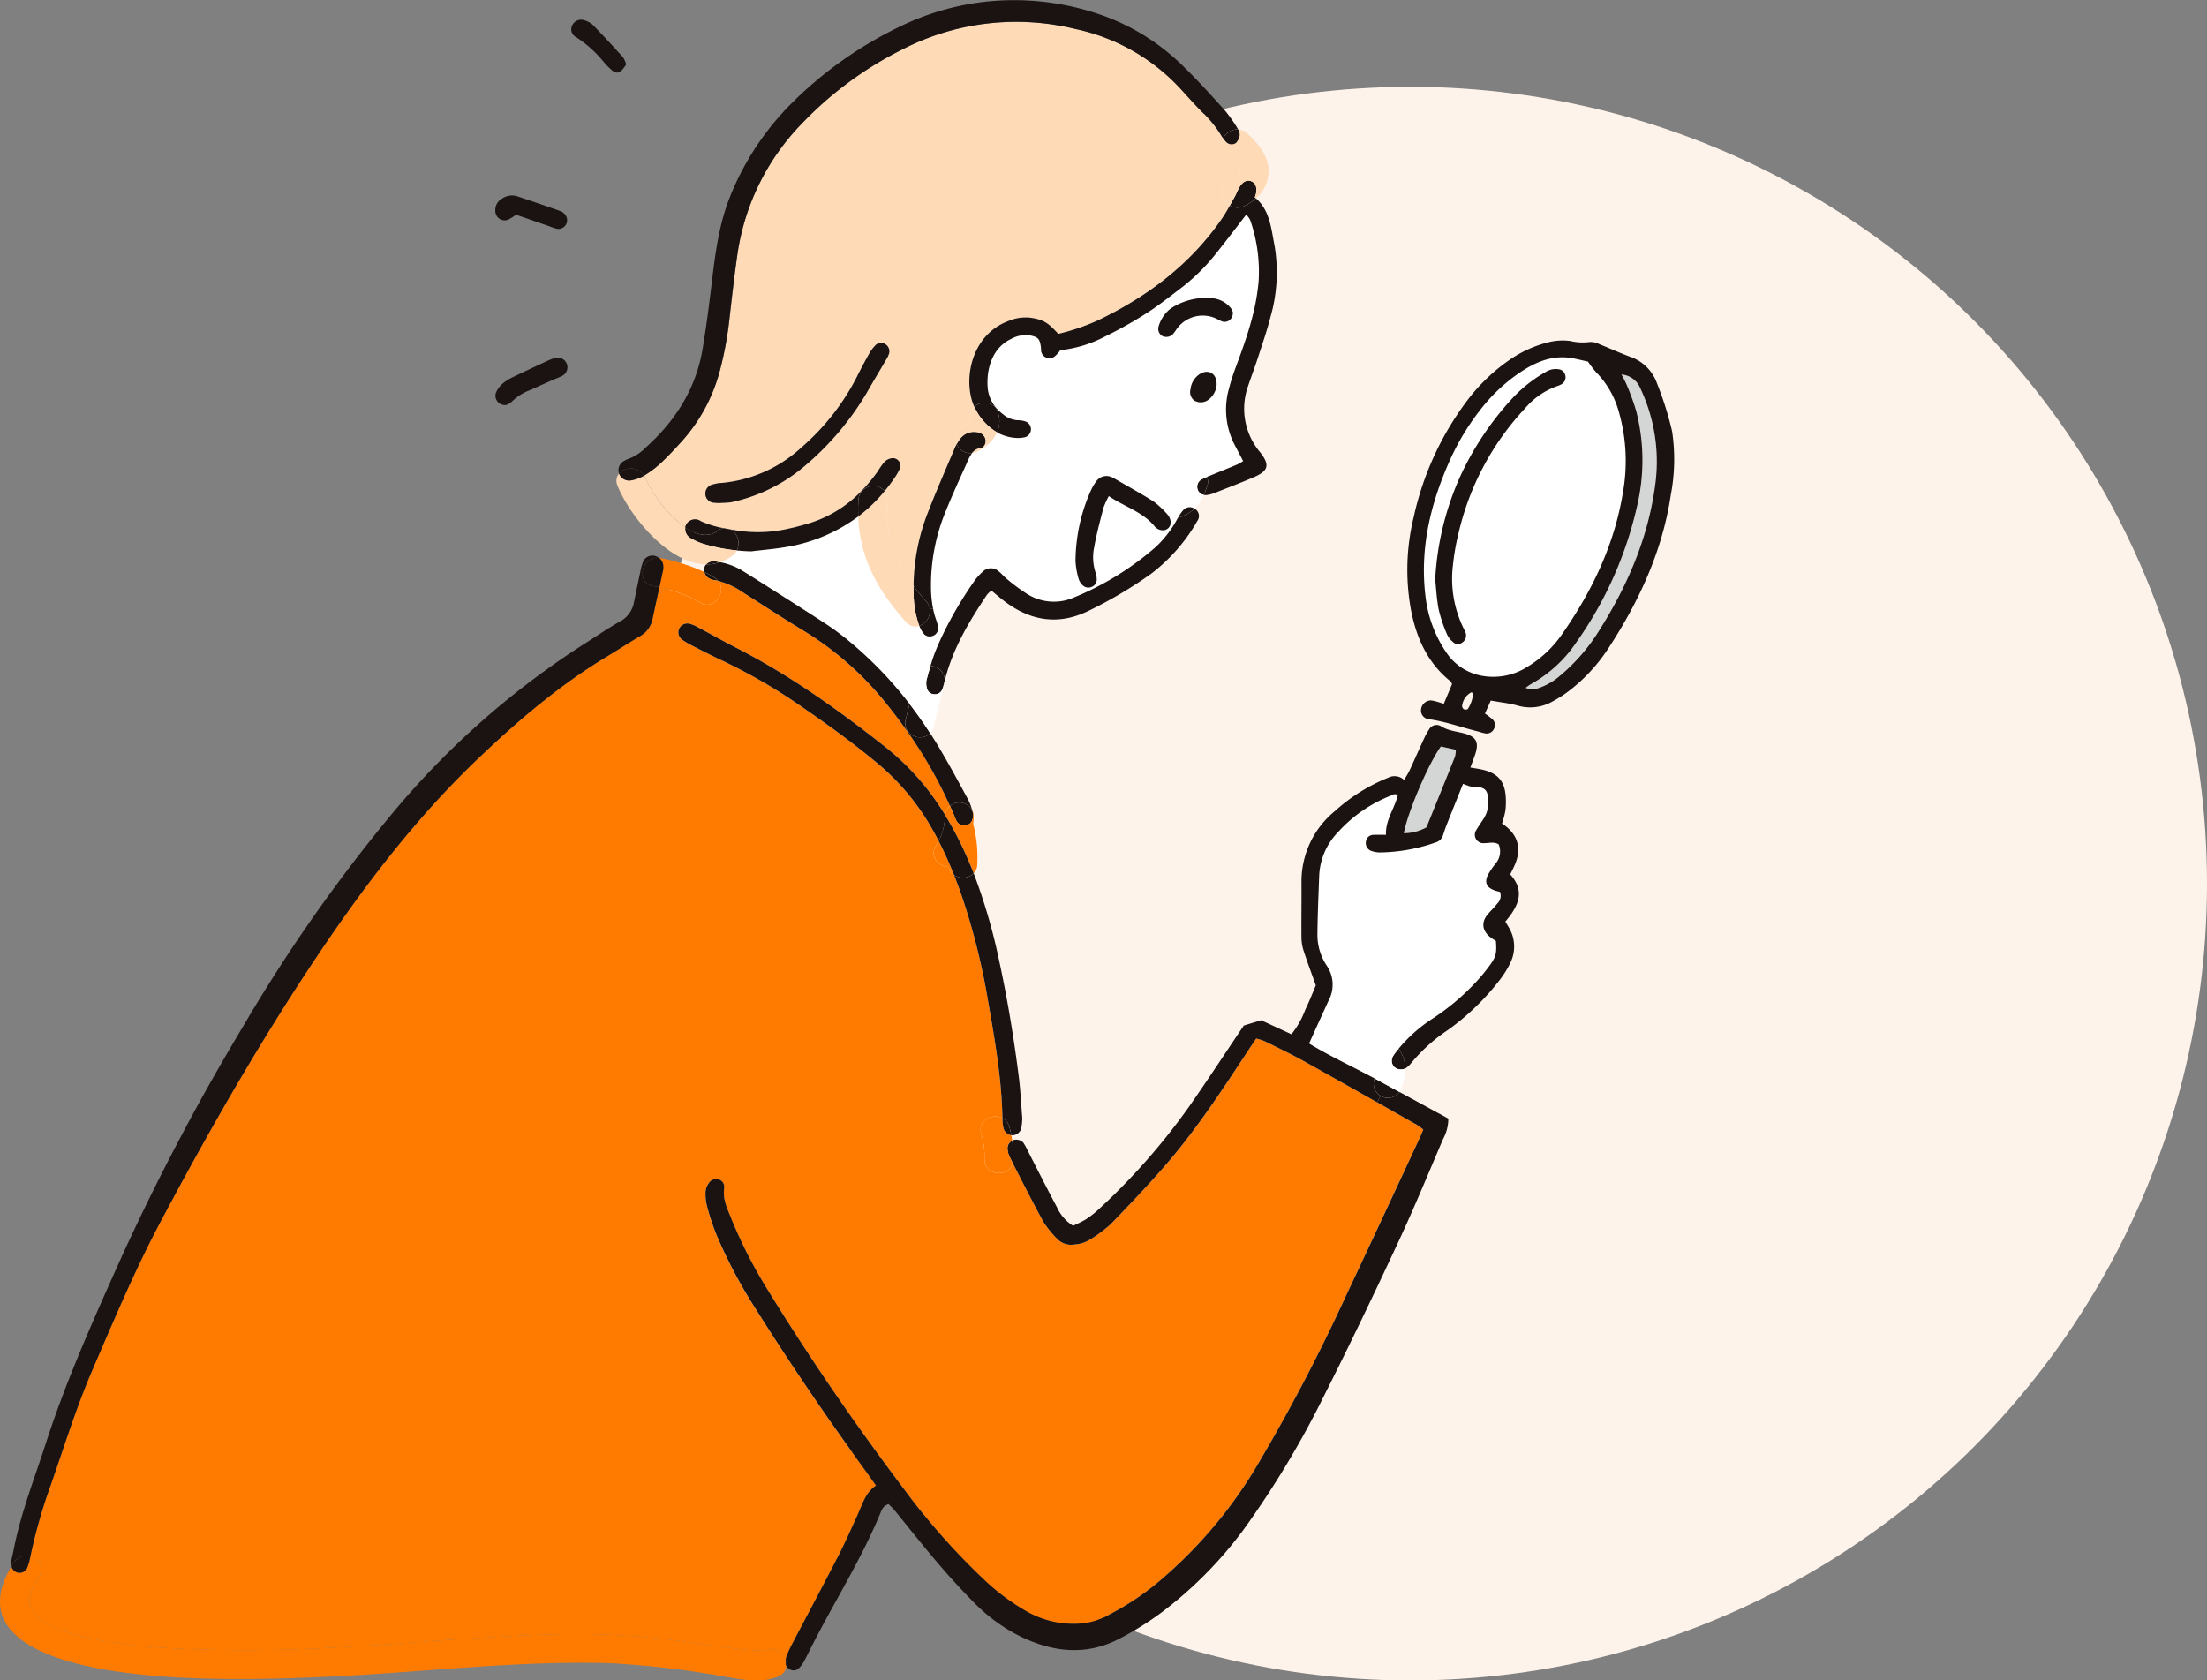<svg xmlns="http://www.w3.org/2000/svg" xmlns:xlink="http://www.w3.org/1999/xlink" width="384.966" height="293.111" viewBox="0 0 384.966 293.111">
  <rect x="0" y="0" width="384.966" height="293.111" fill="#808080" stroke="none"/>
  <defs>
    <clipPath id="clip-path">
      <rect id="長方形_3717" data-name="長方形 3717" width="292.044" height="293.111" fill="none"/>
    </clipPath>
  </defs>
  <g id="ill-woman-search" transform="translate(0 0.046)">
    <circle id="楕円形_410" data-name="楕円形 410" cx="138.983" cy="138.983" r="138.983" transform="translate(107 15.099)" fill="#fef3eb"/>
    <g id="グループ_4247" data-name="グループ 4247" transform="translate(0 -0.046)" clip-path="url(#clip-path)">
      <path id="パス_49398" data-name="パス 49398" d="M810.94,530.075c-3.77-2.023-7.679-3.815-11.436-6.095.383-.854.691-1.552,1.012-2.25.779-1.721,1.577-3.437,2.35-5.165a5.876,5.876,0,0,0-.239-6.107,9.667,9.667,0,0,1-1.672-5.366c.025-3.444.183-6.887.308-10.324a11.609,11.609,0,0,1,3.293-7.666,24.449,24.449,0,0,1,9.281-6.391c.371-.145.76-.452,1.125.051-.6,2.293-2.155,4.285-2.048,6.817-.811,0-1.5-.025-2.174.006a1.3,1.3,0,0,0-1.294,1.049,1.46,1.46,0,0,0,.817,1.715,4.683,4.683,0,0,0,1.5.3,30.312,30.312,0,0,0,9.858-1.759,1.84,1.84,0,0,0,1.238-1.219c.195-.572.37-1.15.59-1.71.943-2.394,1.9-4.775,2.909-7.282a10.629,10.629,0,0,0,1.32.471c.421.082.861.026,1.288.082,1.188.151,1.621.616,1.753,1.835a5.418,5.418,0,0,1-.647,3.494c-.44.735-.961,1.42-1.395,2.168a1.473,1.473,0,0,0,1.37,2.3c.842.013,1.7-.307,2.533.22a3.227,3.227,0,0,1-.559,3.355,16.005,16.005,0,0,0-1.3,1.91c-.679,1.4-.283,2.25,1.187,2.777a8.288,8.288,0,0,0,.886.227,1.868,1.868,0,0,1-.433,2.017c-.478.61-1.025,1.156-1.546,1.734-1.37,1.5-1.181,3.111.5,4.323.27.195.559.352.779.49.145,1.979.05,2.671-.892,4.009a31.289,31.289,0,0,1-2.614,3.192,40.514,40.514,0,0,1-7.49,6.315,26.387,26.387,0,0,0-5.982,5.291c-.025-.037-.05-.069-.081-.107a2.524,2.524,0,0,0-3.557,0,2.471,2.471,0,0,0-.32,3.092,1.36,1.36,0,0,0,.037.163c.013.2.019.4.019.6,0,.075-.044.484-.05.616-.094.32-.3.929-.075.44a3.227,3.227,0,0,0-.145.383" transform="translate(-571.156 -341.967)" fill="#fff"/>
      <path id="パス_49399" data-name="パス 49399" d="M886.4,220.834c2.539-1.7,5.285-2.916,8.452-2.564,1.093.125,2.161.433,3.38.684a17.588,17.588,0,0,0,1.432,1.873,15.849,15.849,0,0,1,3.946,6.855,31.128,31.128,0,0,1,.729,14.062c-1.47,9.092-5.354,17.191-10.575,24.688a19.751,19.751,0,0,1-6.157,5.8,10.988,10.988,0,0,1-7.653,1.565,9.449,9.449,0,0,1-6.51-4.222,21.69,21.69,0,0,1-3.544-9.583c-1.05-8.476.893-16.407,4.348-24.06a42.376,42.376,0,0,1,5.535-8.985,29.548,29.548,0,0,1,6.616-6.114m6.817-.521a3.267,3.267,0,0,0-2.45.516,23.9,23.9,0,0,0-5.649,4.455,52.564,52.564,0,0,0-9.149,13.654,50.268,50.268,0,0,0-4.385,18.04c.169,1.52.251,3.424.622,5.272a25.291,25.291,0,0,0,1.483,4.379,4,4,0,0,0,1.131,1.352,1.11,1.11,0,0,0,1.427.018,1.47,1.47,0,0,0,.7-1.533,3.205,3.205,0,0,0-.283-.717,19.605,19.605,0,0,1-1.985-11.266,39.482,39.482,0,0,1,.973-5.579,47.493,47.493,0,0,1,11.625-21.81,12.934,12.934,0,0,1,5.68-3.889,3.453,3.453,0,0,0,.7-.321,1.377,1.377,0,0,0,.609-1.558,1.316,1.316,0,0,0-1.049-1.011" transform="translate(-621.239 -155.887)" fill="#fff"/>
      <path id="パス_49400" data-name="パス 49400" d="M716,145.693a11.278,11.278,0,0,0-6.944,1.5,4.9,4.9,0,0,0-.691.478l-2.319-.5c1.634-1.156,3.211-2.394,4.8-3.613a34.876,34.876,0,0,0,5.805-5.862c1.71-2.13,3.349-4.311,5.115-6.586a4.5,4.5,0,0,1,.678.931,27.439,27.439,0,0,1,1.477,10.669,37.647,37.647,0,0,1-1.125,6.353L719.26,149a1.732,1.732,0,0,0,.176-.879,2.3,2.3,0,0,0-.352-.723A4.71,4.71,0,0,0,716,145.693" transform="translate(-504.391 -93.659)" fill="#fff"/>
      <path id="パス_49401" data-name="パス 49401" d="M475.229,335.886a1.4,1.4,0,0,0,1.659.326,1.24,1.24,0,0,0,.61-.509l.974.471c-.4.836-.773,1.683-1.125,2.545a27.07,27.07,0,0,0-.949,2.777,2.254,2.254,0,0,0-2.432,1.791l-1.212,4.838a67.933,67.933,0,0,0-10.688-11.065,45.748,45.748,0,0,0-3.933-2.909c-3.6-2.35-7.239-4.644-10.871-6.956q-1.847-1.178-3.713-2.337a11.332,11.332,0,0,0-3.877-1.464,7.659,7.659,0,0,0,2.174-1.15,2.591,2.591,0,0,0,.779-.9c.836.089,1.678.139,2.526.157,2.035-.251,4.1-.408,6.113-.767a28.779,28.779,0,0,0,12.535-5.315c.277,7.2,3.305,12.761,8.3,18.373a2.135,2.135,0,0,0,2.35.7,5.714,5.714,0,0,0,.779,1.4" transform="translate(-314.095 -225.334)" fill="#fff"/>
      <path id="パス_49402" data-name="パス 49402" d="M617.121,203.409a3.571,3.571,0,0,0,1.257-2.463c.063-1.9-1.313-2.752-2.79-1.955a3.573,3.573,0,0,0-1.753,2.7,1.84,1.84,0,0,0,.691,2.03,2.221,2.221,0,0,0,2.6-.308m5.5-8.036c-.722,2.023-1.54,4.028-2.067,6.1a13.405,13.405,0,0,0,.867,9.8c.478.918.955,1.829,1.565,2.992a9.98,9.98,0,0,1-1.043.6c-1.583.661-3.179,1.3-4.769,1.954-.163.07-.334.132-.5.2a2.615,2.615,0,0,0-1.691-1.552,2.556,2.556,0,0,0-3.092,1.76c-.081.251-.175.5-.27.747-.031.069-.119.27-.151.327-.082.157-.176.314-.27.465l-.037.038c-.039.037-.126.119-.189.176-.107.069-.2.132-.307.194a.411.411,0,0,1-.057.026.883.883,0,0,1-.1.037,2.521,2.521,0,0,0,1.106,4.913c-.031.057-.069.12-.1.176a19.017,19.017,0,0,1-3.751,4.9,51.113,51.113,0,0,1-14.182,8.784,8.747,8.747,0,0,1-8.181-.515,33.194,33.194,0,0,1-3.519-2.582c-.541-.421-.974-.981-1.515-1.4a2,2,0,0,0-2.815.057,9.122,9.122,0,0,0-1.528,1.728,66.119,66.119,0,0,0-5.491,9.381h-.007l-.973-.471a1.414,1.414,0,0,0,.245-.943,7.328,7.328,0,0,0-.334-1.244,14.39,14.39,0,0,1-.565-2.055,19.922,19.922,0,0,1-.358-3.519,33.892,33.892,0,0,1,2.632-13.584c1.131-2.79,2.388-5.531,3.626-8.27a7.4,7.4,0,0,1,.917-1.728,1.724,1.724,0,0,0,.307-.082,6.937,6.937,0,0,0,4.041-3.531,7.805,7.805,0,0,0,3.217.967,5.716,5.716,0,0,0,1.533-.094,1.443,1.443,0,0,0,.075-2.815,4.341,4.341,0,0,0-1.276-.176,4.394,4.394,0,0,1-2.563-1.087,7.326,7.326,0,0,1-1.232-1.181,6.182,6.182,0,0,1-1.407-3.651c-.189-3.154.873-6.748,4.115-8.263a5.164,5.164,0,0,1,3.23-.622c1.489.277,1.784.6,1.973,2.181.019.17-.013.346.019.509a1.475,1.475,0,0,0,2.35,1.006,5.8,5.8,0,0,0,1-1.112,21.71,21.71,0,0,0,7.861-2.413,71.391,71.391,0,0,0,7.194-4.041c.56-.358,1.113-.735,1.653-1.118l2.319.5a6.179,6.179,0,0,0-1.886,2.947,1.485,1.485,0,0,0,.566,1.6,1.619,1.619,0,0,0,1.9-.233,7.351,7.351,0,0,0,.622-.829,5.557,5.557,0,0,1,7.22-1.8,4.76,4.76,0,0,0,.929.414,1.416,1.416,0,0,0,1.546-.766l3.538.05c-.534,2.074-1.207,4.116-1.942,6.146" transform="translate(-406.16 -133.832)" fill="#fff"/>
      <path id="パス_49403" data-name="パス 49403" d="M442.828,99a35.749,35.749,0,0,0-2.444,12.7,21.228,21.228,0,0,1-4.6-15.017,2.228,2.228,0,0,0-.44-1.559c.585-.7,1.137-1.433,1.665-2.206a10.012,10.012,0,0,0,1.018-1.785,1.337,1.337,0,0,0-1.32-1.747,2.32,2.32,0,0,0-1.338.585,11.052,11.052,0,0,0-1.2,1.665,27.961,27.961,0,0,1-2.746,3.337,21.321,21.321,0,0,1-9.846,5.95c-.911.252-1.816.515-2.739.7a23.874,23.874,0,0,1-9.206.4c-.377-.069-.754-.132-1.125-.194a1.842,1.842,0,0,0-1.243-.233h-.013a16.651,16.651,0,0,1-4.053-1.256,1.745,1.745,0,0,0-2.463.634,1.444,1.444,0,0,0-.17.5,22.9,22.9,0,0,1-6.968-8.6,2.776,2.776,0,0,0-.214-.434,17.7,17.7,0,0,0,2.866-2.149c1.319-1.232,2.551-2.558,3.764-3.9A29.717,29.717,0,0,0,406.7,73.733a60.921,60.921,0,0,0,1.565-8.633c.44-3.846.873-7.7,1.433-11.53a41.167,41.167,0,0,1,11.2-22.532,63.286,63.286,0,0,1,17.587-12.963,43.375,43.375,0,0,1,30.085-3.543,34.732,34.732,0,0,1,18.524,10.6c1.218,1.332,2.419,2.7,3.7,3.965a20.422,20.422,0,0,1,3.236,4c.107.176.22.352.345.522a2.1,2.1,0,0,0,.585,2.639,6.348,6.348,0,0,1,2.344,3.186c.213.848-1.326,1.426-1.835,1.665-2.024.943-1.433,3.3.081,4.222-.459.818-.924,1.629-1.458,2.395-5.5,7.917-12.925,13.5-21.527,17.625a38.238,38.238,0,0,1-6.943,2.369c-1.892-2.074-2.671-2.5-4.883-2.822a7.624,7.624,0,0,0-3.782.565c-6.774,2.514-7.968,10.638-5.976,14.987a2.483,2.483,0,0,0-.6,2.444,1.018,1.018,0,0,1-.088.138.606.606,0,0,1-.063.076c-.038.038-.2.182-.27.246-.069.037-.132.087-.2.125a1.055,1.055,0,0,0-.119.075.309.309,0,0,1-.069.025,2.564,2.564,0,0,0-1.76,3.091,2.012,2.012,0,0,0,.094.27,6.574,6.574,0,0,0-.314.635c-1.608,3.8-3.274,7.578-4.763,11.429m-6.711-27.879a1.465,1.465,0,0,0-.61-1.584,1.385,1.385,0,0,0-1.678.063,6.643,6.643,0,0,0-1.106,1.407c-.8,1.427-1.577,2.872-2.306,4.336a40.748,40.748,0,0,1-9.526,12.115,23.75,23.75,0,0,1-14.132,6.271,7.252,7.252,0,0,0-1.753.378,1.611,1.611,0,0,0,.4,3.053,10.145,10.145,0,0,0,1.137.07c.666-.039,1.181-.051,1.7-.1a7,7,0,0,0,1.012-.194,29.148,29.148,0,0,0,12.089-6.127A50.071,50.071,0,0,0,432.3,77.848c1.106-1.948,2.269-3.864,3.393-5.8a4.218,4.218,0,0,0,.421-.923" transform="translate(-281.028 -9.484)" fill="#fedab6"/>
      <path id="パス_49404" data-name="パス 49404" d="M944,274.273a32.823,32.823,0,0,1-6.171,6.918,11.18,11.18,0,0,1-4,2.287,3.279,3.279,0,0,1-2.08-.1,10.223,10.223,0,0,1,.986-.685,22.962,22.962,0,0,0,7.892-7.3,66.428,66.428,0,0,0,10.663-24.154,34.6,34.6,0,0,0-.239-16.117,43.114,43.114,0,0,0-1.666-4.593,20.264,20.264,0,0,0-.917-1.81,3.838,3.838,0,0,1,3.242,2.319,29.809,29.809,0,0,1,2.69,16.55c-1.238,9.815-5.109,18.505-10.4,26.686" transform="translate(-665.628 -163.395)" fill="#d4d5d5"/>
      <path id="パス_49405" data-name="パス 49405" d="M857.363,471.016c.659-3.638,4.316-12.19,6.46-15.124.786.169,1.6.351,2.607.571a5.091,5.091,0,0,1-.15,1.206c-1.646,4.128-3.324,8.244-4.97,12.322a8.148,8.148,0,0,1-3.946,1.024" transform="translate(-612.49 -325.685)" fill="#d4d5d5"/>
      <path id="パス_49406" data-name="パス 49406" d="M171.1,380.912a76.885,76.885,0,0,1,7.527,13.12,2.068,2.068,0,0,0-.308.346,2.286,2.286,0,0,0-.553,1.225,44.255,44.255,0,0,0-10.273-11.744c-8.25-6.522-16.777-12.624-26.171-17.424-2.293-1.175-4.542-2.451-6.817-3.657a5.651,5.651,0,0,0-1.427-.559,1.6,1.6,0,0,0-1.7.9,1.582,1.582,0,0,0,.458,1.86,12.97,12.97,0,0,0,1.765,1.063c1.685.867,3.368,1.728,5.077,2.531a96.39,96.39,0,0,1,13.2,7.547c4.9,3.368,9.74,6.8,14.288,10.638a41.117,41.117,0,0,1,9.086,10.826q.734,1.264,1.395,2.564a7.486,7.486,0,0,1-.459.817c-1.206,1.891.49,3.676,2.225,3.707a2.2,2.2,0,0,0,.923,1.414c.4.992.767,1.991,1.125,3a117.251,117.251,0,0,1,4.807,18.983c1.181,6.767,2.369,13.528,2.507,20.415-1.734-.918-4.436.408-3.676,2.8a13.315,13.315,0,0,1,.541,4.361c0,3,4.292,3.223,4.939.685,1.734,3.393,3.456,6.8,5.278,10.142a17.505,17.505,0,0,0,2.407,3.016,3.421,3.421,0,0,0,3.053,1.043,5.893,5.893,0,0,0,2.909-.968,23.041,23.041,0,0,0,3.494-2.639c3.286-3.413,6.566-6.836,9.658-10.424,5.41-6.277,9.922-13.22,14.471-20.126.376-.566.76-1.125,1.194-1.772a9.811,9.811,0,0,1,1.482.465c2.306,1.144,4.637,2.256,6.886,3.506q6.372,3.544,12.706,7.15,3.317,1.876,6.635,3.758a16.434,16.434,0,0,1,1.426,1.018c-.22.522-.377.924-.559,1.314q-6.494,13.921-13,27.836a315.887,315.887,0,0,1-15.991,30.38,79.806,79.806,0,0,1-16.588,19.315,47.607,47.607,0,0,1-8.577,5.718,12.068,12.068,0,0,1-4.613,1.565,16.6,16.6,0,0,1-9.488-1.879,38.179,38.179,0,0,1-7.685-5.637,118.359,118.359,0,0,1-14.038-15.846c-8.514-11.279-16.519-22.916-23.908-34.962a82.389,82.389,0,0,1-6.315-12.422c-.659-1.652-1.477-3.305-1.169-5.209a1.366,1.366,0,0,0-.879-1.445,1.487,1.487,0,0,0-1.81.6,2.969,2.969,0,0,0-.572,1.395,8.479,8.479,0,0,0,.225,2.551,40.67,40.67,0,0,0,1.7,5.134,85.28,85.28,0,0,0,6.2,11.9q9.3,14.76,19.548,28.885c.654.9,1.294,1.816,2.067,2.9-1.841,1.213-2.338,3.18-3.155,4.964-1.106,2.425-2.18,4.876-3.393,7.245-2.639,5.128-5.36,10.218-8.037,15.326a22.1,22.1,0,0,0-.986,2.1,3.164,3.164,0,0,0-.189.811,2.594,2.594,0,0,0-3.67-1.59c.792-.408-.666-.088-1.131-.1-1.094-.031-2.187-.15-3.267-.27-3.18-.333-6.334-.817-9.5-1.257a133.514,133.514,0,0,0-20.214-1.338c-13.925.176-27.83,1.715-41.742,2.394a259.533,259.533,0,0,1-28.055.07,88.9,88.9,0,0,1-13.824-1.759c-3.092-.679-6.648-1.577-9.086-3.72-2.256-1.986-1.464-4.367.189-6.919a2.328,2.328,0,0,0-1.451-3.569,92.476,92.476,0,0,1,3.041-11.047c2.557-7.207,4.763-14.539,7.8-21.589,3.745-8.7,7.414-17.431,11.856-25.794,8.163-15.356,16.784-30.449,26.4-44.958,8.546-12.868,17.794-25.171,29.03-35.866,6.931-6.6,14.194-12.806,22.432-17.763,1.917-1.156,3.789-2.381,5.712-3.519a4.4,4.4,0,0,0,2.243-3q.594-2.78,1.206-5.548a22.753,22.753,0,0,1,7.051,2.639c2.475,1.565,4.769-1.81,3.2-3.751a13.53,13.53,0,0,1,4.247,1.96c3.7,2.363,7.383,4.751,11.135,7.025a55.413,55.413,0,0,1,14.483,13.095c1.056,1.326,2.074,2.676,3.042,4.053" transform="translate(-12.921 -253.452)" fill="#ff7b00"/>
      <path id="パス_49407" data-name="パス 49407" d="M895.687,225.917a3.267,3.267,0,0,1,2.45-.516,1.316,1.316,0,0,1,1.049,1.011,1.377,1.377,0,0,1-.609,1.558,3.448,3.448,0,0,1-.7.321,12.937,12.937,0,0,0-5.68,3.889,47.5,47.5,0,0,0-11.625,21.81,39.553,39.553,0,0,0-.973,5.579,19.607,19.607,0,0,0,1.985,11.266,3.206,3.206,0,0,1,.283.717,1.47,1.47,0,0,1-.7,1.533,1.11,1.11,0,0,1-1.427-.018,3.991,3.991,0,0,1-1.131-1.352,25.283,25.283,0,0,1-1.483-4.379c-.371-1.847-.453-3.752-.622-5.272a50.271,50.271,0,0,1,4.385-18.04,52.558,52.558,0,0,1,9.149-13.653,23.9,23.9,0,0,1,5.649-4.455" transform="translate(-626.164 -160.977)" fill="#1a1311"/>
      <path id="パス_49408" data-name="パス 49408" d="M869.044,271.707a.716.716,0,0,0,.345.584c.177.087.6.038.673-.088a6.03,6.03,0,0,0,.917-2.727c-.214-.088-.308-.163-.352-.138a3.047,3.047,0,0,0-1.584,2.369m17.487-12.6c5.222-7.5,9.105-15.6,10.575-24.688a31.134,31.134,0,0,0-.729-14.062,15.851,15.851,0,0,0-3.946-6.855A17.632,17.632,0,0,1,891,211.631c-1.22-.251-2.288-.559-3.38-.685-3.167-.352-5.913.861-8.452,2.564a29.551,29.551,0,0,0-6.617,6.113,42.382,42.382,0,0,0-5.535,8.986c-3.456,7.653-5.4,15.583-4.348,24.059a21.687,21.687,0,0,0,3.544,9.583,9.449,9.449,0,0,0,6.51,4.222,10.986,10.986,0,0,0,7.653-1.565,19.752,19.752,0,0,0,6.157-5.8m-2.683-50.783a10.23,10.23,0,0,1,4.091-.283,9.091,9.091,0,0,0,3.324.176,3.245,3.245,0,0,1,1.722.377c1.759.7,3.481,1.483,5.246,2.156a7.568,7.568,0,0,1,4.807,4.675,56.945,56.945,0,0,1,2.633,8.357,32.97,32.97,0,0,1-.214,11.052c-1.471,9.9-5.6,18.738-11.034,27.019a30.039,30.039,0,0,1-6.46,7.006,20.991,20.991,0,0,1-3.01,1.98,7.877,7.877,0,0,1-6.221.8c-1.383-.408-2.853-.547-4.687-.88-.326.735-.666,1.489-1.018,2.268a14.754,14.754,0,0,1,1.3.987,1.349,1.349,0,0,1,.283,1.658,1.4,1.4,0,0,1-1.477.823,9.757,9.757,0,0,1-1.237-.327c-2.916-.71-5.743-1.772-8.741-2.168a1.521,1.521,0,0,1-1.275-1.653,1.759,1.759,0,0,1,1.715-1.614,6.784,6.784,0,0,1,1.251.282c.308.083.609.189,1,.314.522-1.237.981-2.324,1.439-3.424-.062-.151-.081-.364-.195-.452-4-3.16-5.976-7.508-6.931-12.335a38.734,38.734,0,0,1,.452-16.4,52.345,52.345,0,0,1,9.922-21.075,32.147,32.147,0,0,1,7.214-6.6,20.816,20.816,0,0,1,6.095-2.72m2.363,58.034a32.816,32.816,0,0,0,6.171-6.918c5.291-8.181,9.161-16.871,10.4-26.686a29.815,29.815,0,0,0-2.69-16.551,3.838,3.838,0,0,0-3.242-2.319,20.269,20.269,0,0,1,.917,1.81,43.115,43.115,0,0,1,1.666,4.593,34.592,34.592,0,0,1,.239,16.117,66.418,66.418,0,0,1-10.663,24.154,22.959,22.959,0,0,1-7.892,7.3,10.2,10.2,0,0,0-.986.685,3.281,3.281,0,0,0,2.079.1,11.184,11.184,0,0,0,4-2.287" transform="translate(-614.011 -148.563)" fill="#1a1311"/>
      <path id="パス_49409" data-name="パス 49409" d="M851.177,640.47a5.6,5.6,0,0,1,1.144,3.45,1.754,1.754,0,0,1-1.936-.3,1.575,1.575,0,0,1-.138-1.916,11.961,11.961,0,0,1,.929-1.232" transform="translate(-607.222 -457.545)" fill="#1a1311"/>
      <path id="パス_49410" data-name="パス 49410" d="M840.057,659.11q1.716.942,3.444,1.885a2.563,2.563,0,0,1-3.311.679,2.475,2.475,0,0,1-1.043-3.054c.308.157.609.327.911.49" transform="translate(-599.363 -470.512)" fill="#1a1311"/>
      <path id="パス_49411" data-name="パス 49411" d="M843.442,645.927q-1.724-.942-3.444-1.885c-.3-.163-.6-.333-.911-.49a3.151,3.151,0,0,1,.145-.383c-.226.489-.019-.12.075-.44.006-.132.05-.541.05-.616,0-.195-.006-.4-.019-.6a1.343,1.343,0,0,1-.037-.163,2.471,2.471,0,0,1,.32-3.091,2.524,2.524,0,0,1,3.557,0,1.286,1.286,0,0,1,.081.107,11.972,11.972,0,0,0-.929,1.232,1.575,1.575,0,0,0,.138,1.916,1.754,1.754,0,0,0,1.936.3,8.99,8.99,0,0,1-.836,3.889,1.574,1.574,0,0,1-.126.22" transform="translate(-599.304 -455.443)" fill="#fff"/>
      <path id="パス_49412" data-name="パス 49412" d="M753.537,114.782a2.554,2.554,0,0,1-2.456-.114c.257-.464.515-.923.773-1.382.339-.6.578-1.251.923-1.848.516-.873,1.219-1.244,1.867-1.062.842.239,1.181.885,1.043,2.048a5.6,5.6,0,0,1-.239.829c.069.057.132.113.195.17a8.4,8.4,0,0,1-2.105,1.357" transform="translate(-536.563 -78.821)" fill="#1a1311"/>
      <path id="パス_49413" data-name="パス 49413" d="M746.955,83.234a2.1,2.1,0,0,1-.585-2.639,6.364,6.364,0,0,0,.6.7,1.321,1.321,0,0,0,1.665.088,2.517,2.517,0,0,0,.628-1.313A1.809,1.809,0,0,0,749,79.03a2.565,2.565,0,0,1,1.508.647c1.891,1.646,3.952,4.141,3.8,6.836a6.382,6.382,0,0,1-2.206,4.55c-.063-.057-.125-.113-.195-.17a5.587,5.587,0,0,0,.239-.829c.138-1.163-.2-1.81-1.043-2.048-.648-.183-1.352.189-1.867,1.062-.345.6-.584,1.251-.923,1.848-.258.458-.515.918-.773,1.382-1.514-.923-2.105-3.28-.081-4.222.509-.239,2.048-.817,1.835-1.665a6.348,6.348,0,0,0-2.344-3.186" transform="translate(-533.028 -56.459)" fill="#fedab6"/>
      <path id="パス_49414" data-name="パス 49414" d="M746.966,80.583a2.845,2.845,0,0,1,2.632-1.565,1.809,1.809,0,0,1,.264,1.037,2.514,2.514,0,0,1-.628,1.313,1.321,1.321,0,0,1-1.665-.088,6.334,6.334,0,0,1-.6-.7" transform="translate(-533.624 -56.448)" fill="#1a1311"/>
      <path id="パス_49415" data-name="パス 49415" d="M731.536,229.354a3.57,3.57,0,0,1-1.257,2.463,2.222,2.222,0,0,1-2.6.308,1.839,1.839,0,0,1-.691-2.029,3.573,3.573,0,0,1,1.753-2.7c1.477-.8,2.853.057,2.79,1.955" transform="translate(-519.319 -162.24)" fill="#1a1311"/>
      <path id="パス_49416" data-name="パス 49416" d="M732.934,292.8a16.443,16.443,0,0,1-.622,1.6,1.4,1.4,0,0,1-1.062-.942,1.449,1.449,0,0,1,.7-1.766,6.635,6.635,0,0,1,.912-.427,2.2,2.2,0,0,1,.069,1.539" transform="translate(-522.343 -208.077)" fill="#1a1311"/>
      <path id="パス_49417" data-name="パス 49417" d="M716.126,287.581a1.45,1.45,0,0,0-.7,1.766,1.405,1.405,0,0,0,1.063.942,8.391,8.391,0,0,1-1.182,1.942,4.088,4.088,0,0,1-.428.452,1.559,1.559,0,0,0-1.828.113,7.209,7.209,0,0,0-1.068,1.489,2.521,2.521,0,0,1-1.106-4.913.877.877,0,0,0,.1-.037.414.414,0,0,0,.057-.026c.107-.063.2-.126.307-.194.063-.057.151-.139.189-.176l.037-.038c.094-.151.188-.307.27-.465.031-.057.119-.258.151-.327.095-.245.188-.5.27-.747a2.556,2.556,0,0,1,3.091-1.76,2.615,2.615,0,0,1,1.691,1.553,6.612,6.612,0,0,0-.911.427" transform="translate(-506.517 -203.967)" fill="#fff"/>
      <path id="パス_49418" data-name="パス 49418" d="M720.447,310.138a1.56,1.56,0,0,1,1.828-.113,7.265,7.265,0,0,1-2.67,1.539,1.456,1.456,0,0,1-.226.063,7.228,7.228,0,0,1,1.068-1.489" transform="translate(-513.916 -221.309)" fill="#1a1311"/>
      <path id="パス_49419" data-name="パス 49419" d="M716.939,182.03a4.71,4.71,0,0,1,3.085,1.709,2.3,2.3,0,0,1,.352.723,1.732,1.732,0,0,1-.176.879,1.416,1.416,0,0,1-1.546.766,4.731,4.731,0,0,1-.929-.414,5.558,5.558,0,0,0-7.22,1.8,7.347,7.347,0,0,1-.622.829,1.62,1.62,0,0,1-1.9.233,1.485,1.485,0,0,1-.566-1.6A6.178,6.178,0,0,1,709.3,184a4.89,4.89,0,0,1,.691-.478,11.278,11.278,0,0,1,6.944-1.5" transform="translate(-505.33 -129.997)" fill="#1a1311"/>
      <path id="パス_49420" data-name="パス 49420" d="M686.493,461.583a8.161,8.161,0,0,0,3.946-1.024c1.646-4.079,3.324-8.194,4.97-12.322a5.062,5.062,0,0,0,.15-1.207c-1-.22-1.821-.4-2.606-.571-2.143,2.934-5.8,11.486-6.46,15.124M660.744,497.4c-.434.648-.818,1.207-1.194,1.772-4.549,6.906-9.061,13.849-14.471,20.126-3.091,3.588-6.371,7.012-9.658,10.424a23.06,23.06,0,0,1-3.494,2.639,5.893,5.893,0,0,1-2.909.968,3.42,3.42,0,0,1-3.054-1.043,17.5,17.5,0,0,1-2.407-3.016c-1.821-3.343-3.543-6.749-5.278-10.142a2.6,2.6,0,0,0,.088-.684,23.171,23.171,0,0,0-.188-3.249.811.811,0,0,1,.112-.05,1.685,1.685,0,0,1,1.879.484,17.777,17.777,0,0,1,.961,1.81c1.614,3.135,3.2,6.29,4.863,9.4a7.347,7.347,0,0,0,2.8,3.217,20.843,20.843,0,0,0,2.188-1.093,15.768,15.768,0,0,0,2.243-1.741,114.3,114.3,0,0,0,15.853-18.008c3.2-4.593,6.265-9.274,9.5-14.081.88-.271,1.753-.534,3.029-.924,1.476.685,3.33,1.54,5.278,2.445a15.416,15.416,0,0,0,2.413-4.28c.717-1.457,1.3-2.984,1.841-4.247-.786-2.211-1.514-4.135-2.149-6.095a7.956,7.956,0,0,1-.358-2.281c-.025-3.186.025-6.371.006-9.557a15.834,15.834,0,0,1,5.806-12.448,31.122,31.122,0,0,1,9.356-5.856,2.416,2.416,0,0,1,2.727.4,17.386,17.386,0,0,0,.936-1.6c.835-1.791,1.627-3.606,2.456-5.4a12.529,12.529,0,0,1,.974-1.81,1.5,1.5,0,0,1,2.042-.585c1.282.836,2.759.918,4.16,1.307,1.967.547,2.507,1.489,1.9,3.444-.252.8-.572,1.59-.9,2.482.735.126,1.314.208,1.879.326,2.9.6,4.166,2.055,4.3,4.958a12.413,12.413,0,0,1-.082,2.318,17.37,17.37,0,0,1-.572,2.174c2.721,1.766,3.482,4.229,2.25,7.145-.233.553-.515,1.087-.823,1.722,2.721,2.991,1.344,5.655-.855,8.231l.547.911a6.451,6.451,0,0,1,.264,6.416,16.357,16.357,0,0,1-1.772,2.833,42.909,42.909,0,0,1-9.079,8.766,29.235,29.235,0,0,0-6.315,5.681,4.747,4.747,0,0,1-.918.9,2.114,2.114,0,0,1-.2.119,5.6,5.6,0,0,0-1.144-3.45,26.384,26.384,0,0,1,5.982-5.291,40.511,40.511,0,0,0,7.49-6.315,31.26,31.26,0,0,0,2.614-3.192c.942-1.338,1.037-2.03.893-4.009-.22-.138-.509-.3-.779-.49-1.684-1.213-1.872-2.822-.5-4.323.521-.578,1.068-1.124,1.546-1.734a1.869,1.869,0,0,0,.433-2.017,8.266,8.266,0,0,1-.886-.227c-1.47-.528-1.866-1.382-1.187-2.777a16.048,16.048,0,0,1,1.3-1.91,3.227,3.227,0,0,0,.559-3.355c-.829-.528-1.69-.207-2.533-.22a1.473,1.473,0,0,1-1.37-2.3c.434-.747.955-1.433,1.395-2.168a5.418,5.418,0,0,0,.647-3.494c-.132-1.219-.565-1.684-1.753-1.835-.427-.056-.867,0-1.288-.082a10.612,10.612,0,0,1-1.32-.471c-1.005,2.507-1.966,4.888-2.909,7.282-.22.56-.4,1.138-.59,1.71a1.84,1.84,0,0,1-1.238,1.219,30.313,30.313,0,0,1-9.858,1.759,4.682,4.682,0,0,1-1.5-.3,1.46,1.46,0,0,1-.817-1.715,1.3,1.3,0,0,1,1.294-1.049c.678-.031,1.363-.006,2.174-.006-.107-2.533,1.451-4.525,2.048-6.817-.365-.5-.754-.2-1.125-.051a24.443,24.443,0,0,0-9.28,6.391,11.608,11.608,0,0,0-3.293,7.666c-.125,3.437-.283,6.88-.308,10.324a9.663,9.663,0,0,0,1.672,5.366,5.878,5.878,0,0,1,.239,6.107c-.773,1.728-1.571,3.444-2.35,5.165-.321.7-.629,1.4-1.012,2.25,3.757,2.28,7.666,4.072,11.436,6.095a2.476,2.476,0,0,0,1.043,3.054l-.628,1.106q-6.343-3.6-12.706-7.15c-2.249-1.251-4.58-2.362-6.886-3.506a9.827,9.827,0,0,0-1.482-.465" transform="translate(-441.621 -316.252)" fill="#1a1311"/>
      <path id="パス_49421" data-name="パス 49421" d="M616.105,696.548a23.162,23.162,0,0,1,.188,3.249,2.6,2.6,0,0,1-.088.685c-.182-.358-.371-.722-.553-1.081a3.964,3.964,0,0,1-.358-1.225,1.555,1.555,0,0,1,.811-1.628" transform="translate(-439.546 -497.607)" fill="#1a1311"/>
      <path id="パス_49422" data-name="パス 49422" d="M602.906,683.975a1.648,1.648,0,0,0,1.338,1.144,7.646,7.646,0,0,1,.151.923,1.555,1.555,0,0,0-.811,1.628,3.965,3.965,0,0,0,.358,1.225c.182.359.371.722.553,1.081-.647,2.539-4.939,2.312-4.939-.685a13.313,13.313,0,0,0-.54-4.361c-.76-2.388,1.942-3.713,3.676-2.8,0,.107.006.213.006.32a6.481,6.481,0,0,0,.208,1.521" transform="translate(-427.836 -487.101)" fill="#ff7b00"/>
      <path id="パス_49423" data-name="パス 49423" d="M613.392,684.33a11.768,11.768,0,0,1,.376,1.521,1.647,1.647,0,0,1-1.338-1.144,6.482,6.482,0,0,1-.208-1.521c0-.107-.006-.214-.006-.32a2.449,2.449,0,0,1,1.175,1.464" transform="translate(-437.361 -487.833)" fill="#1a1311"/>
      <path id="パス_49424" data-name="パス 49424" d="M612.961,253.953a5.707,5.707,0,0,1-1.533.094,7.806,7.806,0,0,1-3.217-.967,4.747,4.747,0,0,0-.025-3.933,1.706,1.706,0,0,0-.258-.422l.037-.031a7.325,7.325,0,0,0,1.232,1.181,4.394,4.394,0,0,0,2.563,1.087,4.34,4.34,0,0,1,1.276.176,1.443,1.443,0,0,1-.075,2.815" transform="translate(-434.297 -177.665)" fill="#1a1311"/>
      <path id="パス_49425" data-name="パス 49425" d="M595.538,246.305a2.621,2.621,0,0,1,3.179.478,1.7,1.7,0,0,1,.258.422,4.747,4.747,0,0,1,.025,3.933,9.949,9.949,0,0,1-3.67-3.865,6.386,6.386,0,0,1-.3-.584,2.4,2.4,0,0,1,.5-.384" transform="translate(-425.086 -175.723)" fill="#1a1311"/>
      <path id="パス_49426" data-name="パス 49426" d="M640.282,124c-1.766,2.275-3.406,4.456-5.115,6.586a34.878,34.878,0,0,1-5.805,5.862c-1.59,1.219-3.167,2.457-4.8,3.613-.54.383-1.093.761-1.653,1.118a71.438,71.438,0,0,1-7.194,4.041,21.712,21.712,0,0,1-7.861,2.413,5.8,5.8,0,0,1-1,1.112,1.475,1.475,0,0,1-2.35-1.006c-.031-.163,0-.339-.018-.509-.189-1.584-.484-1.9-1.973-2.181a5.167,5.167,0,0,0-3.23.622c-3.242,1.515-4.3,5.109-4.115,8.263a6.179,6.179,0,0,0,1.407,3.65l-.037.031a2.621,2.621,0,0,0-3.179-.478,2.413,2.413,0,0,0-.5.384c-1.992-4.348-.8-12.473,5.976-14.987a7.624,7.624,0,0,1,3.782-.565c2.212.326,2.991.747,4.883,2.822a38.239,38.239,0,0,0,6.943-2.369c8.6-4.129,16.029-9.708,21.527-17.625.534-.767,1-1.577,1.458-2.395a2.554,2.554,0,0,0,2.456.114,8.417,8.417,0,0,0,2.105-1.357c2.432,2.143,2.639,5.253,3.224,8.168a28.1,28.1,0,0,1-.7,12.536c-.622,2.413-1.439,4.775-2.211,7.15-.529,1.633-1.144,3.242-1.691,4.876a11.758,11.758,0,0,0,2,11.436c.057.07.113.132.164.2,1.64,2.136,1.389,3.167-1.144,4.26-2.294.987-4.625,1.873-6.944,2.79a5.627,5.627,0,0,1-1.244.32,1.508,1.508,0,0,1-.559-.019,16.481,16.481,0,0,0,.622-1.6,2.2,2.2,0,0,0-.069-1.539c.163-.069.333-.132.5-.2,1.59-.653,3.186-1.294,4.769-1.954a10,10,0,0,0,1.043-.6c-.61-1.163-1.087-2.074-1.565-2.991a13.405,13.405,0,0,1-.868-9.8c.528-2.073,1.345-4.078,2.068-6.1s1.408-4.072,1.942-6.146a37.683,37.683,0,0,0,1.124-6.353,27.44,27.44,0,0,0-1.477-10.669,4.5,4.5,0,0,0-.678-.931" transform="translate(-422.906 -86.557)" fill="#1a1311"/>
      <path id="パス_49427" data-name="パス 49427" d="M592.661,579.055a11.879,11.879,0,0,0-.376-1.521,2.449,2.449,0,0,0-1.176-1.464c-.138-6.887-1.326-13.648-2.507-20.415a117.2,117.2,0,0,0-4.807-18.983c-.358-1.012-.728-2.011-1.124-3a2.748,2.748,0,0,0,3.424-.3,99.358,99.358,0,0,1,4.367,14.9c1.489,6.811,2.626,13.692,3.5,20.6.289,2.306.4,4.631.61,7.251a11.961,11.961,0,0,1-.183,1.74,1.622,1.622,0,0,1-1.521,1.194c-.069,0-.138-.006-.208-.012" transform="translate(-416.253 -381.037)" fill="#1a1311"/>
      <path id="パス_49428" data-name="パス 49428" d="M588.568,266.532a2.413,2.413,0,0,0-1.6.911,2.571,2.571,0,0,1-2.689-1.571,6.74,6.74,0,0,1,.591-.924,2.981,2.981,0,0,1,2.488-1.206,4.349,4.349,0,0,1,.735.083,1.658,1.658,0,0,1,1.212,1.218c.145.516-.17,1.4-.735,1.489" transform="translate(-417.401 -188.415)" fill="#1a1311"/>
      <path id="パス_49429" data-name="パス 49429" d="M583.716,254.7a2.564,2.564,0,0,1,1.759-3.091.3.3,0,0,0,.069-.025,1.093,1.093,0,0,1,.119-.075c.069-.038.132-.088.2-.125.069-.064.233-.208.271-.246a.59.59,0,0,0,.063-.076,1.042,1.042,0,0,0,.088-.138,2.482,2.482,0,0,1,.6-2.444,6.444,6.444,0,0,0,.3.584,9.947,9.947,0,0,0,3.67,3.865,6.939,6.939,0,0,1-4.041,3.531,1.7,1.7,0,0,1-.307.081,2.413,2.413,0,0,1,1.6-.911c.565-.088.88-.974.735-1.489a1.659,1.659,0,0,0-1.212-1.218,4.415,4.415,0,0,0-.735-.083,2.983,2.983,0,0,0-2.489,1.207,6.8,6.8,0,0,0-.591.924,1.987,1.987,0,0,1-.094-.27" transform="translate(-416.934 -177.51)" fill="#fedab6"/>
      <path id="パス_49430" data-name="パス 49430" d="M582.688,494.131a1.459,1.459,0,0,1-1.307-.678,2.056,2.056,0,0,1-.239-.452q-.471-1.15-.981-2.281a2.306,2.306,0,0,1,1.622-.6,2.36,2.36,0,0,1,1.6.572,2.157,2.157,0,0,1,.647.735c.043.151.082.308.125.458a2.267,2.267,0,0,1-.094,1.257,1.419,1.419,0,0,1-1.37.986" transform="translate(-414.461 -350.139)" fill="#1a1311"/>
      <path id="パス_49431" data-name="パス 49431" d="M580.353,499.758a59.64,59.64,0,0,0-3.2-5.976,2.284,2.284,0,0,1,.553-1.225,2.066,2.066,0,0,1,.308-.346q.509,1.131.981,2.281a2.057,2.057,0,0,0,.238.453,1.46,1.46,0,0,0,1.307.678,1.42,1.42,0,0,0,1.37-.987,2.269,2.269,0,0,0,.094-1.257c-.044-.151-.082-.307-.126-.459a2.421,2.421,0,0,1,.27,1.207c-.006.414-.037.829-.081,1.245a23.11,23.11,0,0,1,.71,6.924,2.375,2.375,0,0,1-.623,1.671q-.829-2.129-1.8-4.21" transform="translate(-412.308 -351.632)" fill="#ff7b00"/>
      <path id="パス_49432" data-name="パス 49432" d="M571.091,513.618c1,1.935,1.885,3.921,2.689,5.938a2.2,2.2,0,0,1-.923-1.414c-1.734-.031-3.431-1.816-2.225-3.707a7.5,7.5,0,0,0,.459-.817" transform="translate(-407.362 -366.924)" fill="#ff7b00"/>
      <path id="パス_49433" data-name="パス 49433" d="M614.846,312.71a30.618,30.618,0,0,1-8.08,9.262,74.8,74.8,0,0,1-11.084,6.554c-5.19,2.481-10.01,1.659-14.5-1.735-.754-.565-1.464-1.187-2.3-1.878a5.718,5.718,0,0,0-.748.71c-3.123,4.674-6.026,9.463-7.37,15a2.547,2.547,0,0,0-2.5-2.552,27.056,27.056,0,0,1,.949-2.777c.352-.861.729-1.709,1.124-2.545h.007a66.149,66.149,0,0,1,5.491-9.381,9.131,9.131,0,0,1,1.527-1.728,2,2,0,0,1,2.815-.057c.54.421.974.981,1.514,1.4a33.223,33.223,0,0,0,3.519,2.582,8.746,8.746,0,0,0,8.18.515A51.1,51.1,0,0,0,607.57,317.3a19,19,0,0,0,3.751-4.895c.031-.056.069-.119.1-.176a1.459,1.459,0,0,0,.226-.063,7.264,7.264,0,0,0,2.67-1.54,1.42,1.42,0,0,1,.3.208,1.446,1.446,0,0,1,.232,1.879" transform="translate(-405.958 -221.907)" fill="#1a1311"/>
      <path id="パス_49434" data-name="パス 49434" d="M575.945,508.193c-.8-2.017-1.69-4-2.689-5.938a9.355,9.355,0,0,0,1.081-4.2,1.987,1.987,0,0,1,.031-.346,59.491,59.491,0,0,1,3.2,5.976q.971,2.083,1.8,4.21a2.748,2.748,0,0,1-3.424.3" transform="translate(-409.527 -355.561)" fill="#1a1311"/>
      <path id="パス_49435" data-name="パス 49435" d="M565.787,410.61a3.075,3.075,0,0,1-.056-1.508c.22-.792.433-1.59.672-2.381a2.547,2.547,0,0,1,2.5,2.552c-.044.15-.081.3-.113.452a6.623,6.623,0,0,1-.29.993,1.369,1.369,0,0,1-1.395.937,1.348,1.348,0,0,1-1.319-1.043" transform="translate(-404.101 -290.557)" fill="#1a1311"/>
      <path id="パス_49436" data-name="パス 49436" d="M563.835,371.587a14.357,14.357,0,0,0,.566,2.054,7.366,7.366,0,0,1,.333,1.244,1.415,1.415,0,0,1-.245.943,1.242,1.242,0,0,1-.61.509,1.4,1.4,0,0,1-1.658-.326,5.714,5.714,0,0,1-.779-1.395,2.787,2.787,0,0,0,1.835-3.01Z" transform="translate(-401.087 -265.459)" fill="#1a1311"/>
      <path id="パス_49437" data-name="パス 49437" d="M557.943,295.963a35.742,35.742,0,0,1,2.445-12.7c1.489-3.852,3.154-7.628,4.763-11.43a6.469,6.469,0,0,1,.314-.635,2.571,2.571,0,0,0,2.689,1.571,7.4,7.4,0,0,0-.917,1.728c-1.238,2.739-2.5,5.479-3.626,8.269a33.891,33.891,0,0,0-2.632,13.584,19.919,19.919,0,0,0,.357,3.52l-.559.019a2.557,2.557,0,0,0-.628-1.245q-1.207-1.347-2.206-2.682" transform="translate(-398.588 -193.743)" fill="#1a1311"/>
      <path id="パス_49438" data-name="パス 49438" d="M557.218,435.057a2.657,2.657,0,0,1-4.015-.515,2.4,2.4,0,0,1-.27-1.91l.673-2.7q1.912,2.479,3.612,5.128" transform="translate(-394.947 -307.137)" fill="#1a1311"/>
      <path id="パス_49439" data-name="パス 49439" d="M555.5,413.336l1.212-4.837a2.255,2.255,0,0,1,2.432-1.791c-.238.792-.452,1.59-.672,2.381a3.079,3.079,0,0,0,.056,1.508,1.348,1.348,0,0,0,1.32,1.043,1.37,1.37,0,0,0,1.394-.937,6.617,6.617,0,0,0,.29-.992c.032-.151.069-.3.113-.452a2.659,2.659,0,0,1-.082.571l-1.885,7.54a2.445,2.445,0,0,1-.566,1.093q-1.705-2.648-3.612-5.128" transform="translate(-396.844 -290.545)" fill="#fff"/>
      <path id="パス_49440" data-name="パス 49440" d="M557.939,359.1c-.013-.4-.013-.8-.006-1.193q1,1.338,2.206,2.683a2.55,2.55,0,0,1,.628,1.244,2.786,2.786,0,0,1-1.834,3.009c-.025-.057-.05-.113-.069-.169a16.829,16.829,0,0,1-.924-5.574" transform="translate(-398.577 -255.683)" fill="#1a1311"/>
      <path id="パス_49441" data-name="パス 49441" d="M561.335,459.255a76.861,76.861,0,0,0-7.527-13.12l.082-.056a2.657,2.657,0,0,0,4.015.515c.465.723.924,1.452,1.364,2.193,1.815,3.022,3.487,6.133,5.171,9.231a9.658,9.658,0,0,1,.76,1.947,2.159,2.159,0,0,0-.647-.735,2.361,2.361,0,0,0-1.6-.572,2.307,2.307,0,0,0-1.622.6" transform="translate(-395.634 -318.675)" fill="#1a1311"/>
      <path id="パス_49442" data-name="パス 49442" d="M533.808,317.635a16.834,16.834,0,0,0,.924,5.574c.019.056.044.113.069.169a2.135,2.135,0,0,1-2.35-.7c-5-5.611-8.024-11.172-8.3-18.373a27.2,27.2,0,0,0,4.612-4.443,2.228,2.228,0,0,1,.44,1.559,21.227,21.227,0,0,0,4.6,15.017c-.007.4-.007.792.006,1.193" transform="translate(-374.447 -214.222)" fill="#fedab6"/>
      <path id="パス_49443" data-name="パス 49443" d="M528.7,297.7a27.212,27.212,0,0,1-4.612,4.443,27.7,27.7,0,0,1,.025-2.884,2.512,2.512,0,0,1,.716-1.659,2.7,2.7,0,0,1,3.871.1" transform="translate(-374.381 -212.056)" fill="#1a1311"/>
      <path id="パス_49444" data-name="パス 49444" d="M526.57,285.359a27.917,27.917,0,0,0,2.746-3.337,11.088,11.088,0,0,1,1.2-1.665,2.322,2.322,0,0,1,1.338-.585,1.337,1.337,0,0,1,1.32,1.747,10.053,10.053,0,0,1-1.018,1.784q-.792,1.16-1.665,2.206a2.7,2.7,0,0,0-3.871-.1Z" transform="translate(-376.175 -199.866)" fill="#1a1311"/>
      <path id="パス_49445" data-name="パス 49445" d="M479.883,1014.955a1.217,1.217,0,0,1-.151-.61,3.621,3.621,0,0,1,.032-.446,2.336,2.336,0,0,1,.119,1.055" transform="translate(-342.715 -724.319)" fill="#1a1311"/>
      <path id="パス_49446" data-name="パス 49446" d="M132.248,967.038c.465.013,1.923-.307,1.131.1a2.594,2.594,0,0,1,3.67,1.59,3.574,3.574,0,0,0-.032.446,1.218,1.218,0,0,0,.151.61,2.142,2.142,0,0,1-1.25,1.69c-3.406,1.741-8.91.113-12.442-.377a161.436,161.436,0,0,0-17.034-1.841c-15.476-.465-30.984,1.388-46.429,2.212-8.954.477-17.946.747-26.912.377-9.683-.4-41.332-2.463-31.084-19.5a1.379,1.379,0,0,0,1.094,1.112,1.456,1.456,0,0,0,1.665-.911,8.679,8.679,0,0,0,.433-1.477c.031-.132.057-.264.088-.4a2.328,2.328,0,0,1,1.451,3.569C5.1,956.79,4.3,959.172,6.56,961.157c2.438,2.143,5.994,3.041,9.086,3.72a88.922,88.922,0,0,0,13.824,1.759,259.5,259.5,0,0,0,28.055-.07c13.912-.678,27.817-2.217,41.742-2.394a133.5,133.5,0,0,1,20.214,1.338c3.167.44,6.321.924,9.5,1.257,1.08.12,2.174.239,3.267.27" transform="translate(0 -679.149)" fill="#ff7b00"/>
      <path id="パス_49447" data-name="パス 49447" d="M447.461,306.388a23.868,23.868,0,0,0,9.205-.4c.923-.188,1.829-.452,2.739-.7a21.323,21.323,0,0,0,9.846-5.95l.05.05a2.51,2.51,0,0,0-.716,1.659,27.811,27.811,0,0,0-.025,2.884,28.78,28.78,0,0,1-12.536,5.316c-2.016.358-4.078.516-6.113.766-.849-.018-1.69-.069-2.527-.157a2.839,2.839,0,0,0-1.049-3.663c.371.063.748.126,1.125.195" transform="translate(-318.857 -213.845)" fill="#1a1311"/>
      <path id="パス_49448" data-name="パス 49448" d="M443.226,322.695c-.414-.075-.829-.15-1.244-.233a1.844,1.844,0,0,1,1.244.233" transform="translate(-315.747 -230.346)" fill="#fedab6"/>
      <path id="パス_49449" data-name="パス 49449" d="M554.632,672.479q-3.318-1.875-6.635-3.758l.628-1.106a2.563,2.563,0,0,0,3.311-.679q4.26,2.328,8.5,4.631a7.577,7.577,0,0,1-.943,3.607c-2.57,6.013-5.058,12.064-7.823,17.989-4.147,8.891-8.376,17.751-12.8,26.51a163.2,163.2,0,0,1-14.062,23.456,70.287,70.287,0,0,1-14.7,14.8,53.279,53.279,0,0,1-7.019,4.341c-5.818,3.06-11.643,2.381-17.348-.4a29.967,29.967,0,0,1-8.094-5.938c-2.18-2.2-4.266-4.5-6.283-6.855-2.57-3.01-5.02-6.126-7.533-9.193-.315-.384-.7-.717-1.049-1.081a3.186,3.186,0,0,0-.754.414,3.123,3.123,0,0,0-.547.874c-3.457,8.476-8.433,16.173-12.511,24.336-.346.691-.679,1.388-1.074,2.061a4.185,4.185,0,0,1-.8.993,1.266,1.266,0,0,1-1.445.195,1.413,1.413,0,0,1-.679-.6,2.336,2.336,0,0,0-.119-1.055,3.163,3.163,0,0,1,.189-.811,22.1,22.1,0,0,1,.986-2.1c2.677-5.109,5.4-10.2,8.037-15.326,1.213-2.369,2.287-4.819,3.393-7.245.817-1.784,1.313-3.751,3.155-4.964-.773-1.08-1.414-2-2.067-2.9q-10.274-14.109-19.548-28.885a85.229,85.229,0,0,1-6.2-11.9,40.668,40.668,0,0,1-1.7-5.134,8.481,8.481,0,0,1-.225-2.552,2.969,2.969,0,0,1,.572-1.395,1.487,1.487,0,0,1,1.81-.6,1.366,1.366,0,0,1,.879,1.445c-.308,1.9.509,3.557,1.169,5.209a82.373,82.373,0,0,0,6.315,12.422c7.389,12.046,15.394,23.683,23.908,34.962a118.387,118.387,0,0,0,14.037,15.847,38.183,38.183,0,0,0,7.685,5.636,16.6,16.6,0,0,0,9.487,1.879,12.07,12.07,0,0,0,4.613-1.565,47.611,47.611,0,0,0,8.577-5.718,79.8,79.8,0,0,0,16.588-19.315,315.908,315.908,0,0,0,15.991-30.38q6.532-13.9,13-27.836c.182-.389.339-.792.559-1.313a16.384,16.384,0,0,0-1.426-1.018" transform="translate(-307.799 -476.453)" fill="#1a1311"/>
      <path id="パス_49450" data-name="パス 49450" d="M432.7,342.8c.314.038.628.088.935.151a6.935,6.935,0,0,1-2.413.383,1.767,1.767,0,0,1,1.477-.534" transform="translate(-308.06 -244.894)" fill="#1a1311"/>
      <path id="パス_49451" data-name="パス 49451" d="M458.311,416.122a41.111,41.111,0,0,0-9.086-10.826c-4.549-3.833-9.387-7.27-14.289-10.638a96.313,96.313,0,0,0-13.2-7.547c-1.709-.8-3.393-1.665-5.078-2.532a12.966,12.966,0,0,1-1.765-1.062,1.582,1.582,0,0,1-.458-1.86,1.6,1.6,0,0,1,1.7-.9,5.653,5.653,0,0,1,1.427.559c2.275,1.206,4.524,2.482,6.817,3.657,9.394,4.8,17.92,10.9,26.171,17.424a44.262,44.262,0,0,1,10.273,11.744,2.018,2.018,0,0,0-.031.346,9.355,9.355,0,0,1-1.081,4.2q-.66-1.3-1.4-2.564" transform="translate(-295.977 -271.991)" fill="#1a1311"/>
      <path id="パス_49452" data-name="パス 49452" d="M433.494,233.845a23.751,23.751,0,0,0,14.132-6.271,40.754,40.754,0,0,0,9.526-12.115c.729-1.464,1.5-2.909,2.306-4.336a6.65,6.65,0,0,1,1.106-1.407,1.385,1.385,0,0,1,1.678-.063,1.465,1.465,0,0,1,.61,1.584,4.243,4.243,0,0,1-.421.923c-1.125,1.936-2.287,3.852-3.393,5.8a50.079,50.079,0,0,1-10.959,12.963,29.154,29.154,0,0,1-12.089,6.127,6.994,6.994,0,0,1-1.012.194c-.515.05-1.03.063-1.7.1a10.218,10.218,0,0,1-1.137-.07,1.612,1.612,0,0,1-.4-3.053,7.268,7.268,0,0,1,1.753-.378" transform="translate(-307.762 -149.596)" fill="#1a1311"/>
      <path id="パス_49453" data-name="パス 49453" d="M431.882,350.3a2.625,2.625,0,0,1,.661.585c-.145-.032-.289-.064-.44-.089a4.063,4.063,0,0,1-.993-.27,1.745,1.745,0,0,1-.986-1.2,17.636,17.636,0,0,1,1.759.973" transform="translate(-307.275 -249.553)" fill="#1a1311"/>
      <path id="パス_49454" data-name="パス 49454" d="M455.116,357A67.93,67.93,0,0,1,465.8,368.069l-.673,2.7a2.4,2.4,0,0,0,.271,1.91l-.081.056c-.968-1.376-1.986-2.727-3.042-4.053A55.409,55.409,0,0,0,447.8,355.591c-3.752-2.275-7.434-4.662-11.134-7.025a13.534,13.534,0,0,0-4.247-1.96,2.622,2.622,0,0,0-.661-.585,17.624,17.624,0,0,0-1.759-.973,1.352,1.352,0,0,1-.012-.691,1.421,1.421,0,0,1,.326-.635,6.936,6.936,0,0,0,2.413-.383A11.337,11.337,0,0,1,436.6,344.8q1.866,1.159,3.713,2.337c3.632,2.312,7.27,4.605,10.871,6.956A45.741,45.741,0,0,1,455.116,357" transform="translate(-307.146 -245.278)" fill="#1a1311"/>
      <path id="パス_49455" data-name="パス 49455" d="M424.2,319.223c-1.7,1.257-3.733.742-5.674-.578a1.436,1.436,0,0,1,.17-.5,1.744,1.744,0,0,1,2.463-.634,16.663,16.663,0,0,0,4.053,1.256,2.413,2.413,0,0,0-1.011.458" transform="translate(-298.992 -226.648)" fill="#1a1311"/>
      <path id="パス_49456" data-name="パス 49456" d="M424.144,322.687a2.413,2.413,0,0,1,1.011-.458h.013c.414.082.829.157,1.244.232a2.839,2.839,0,0,1,1.049,3.663,30.7,30.7,0,0,1-5.636-1.087,9.935,9.935,0,0,1-2.344-1.012,1.875,1.875,0,0,1-1.011-1.916c1.941,1.32,3.977,1.835,5.674.578" transform="translate(-298.933 -230.112)" fill="#1a1311"/>
      <path id="パス_49457" data-name="パス 49457" d="M402.728,340.72a32.842,32.842,0,0,1,7.641,2.426,1.745,1.745,0,0,0,.986,1.2,4.065,4.065,0,0,0,.993.27c.151.025.3.056.44.089,1.571,1.941-.723,5.316-3.2,3.751a22.744,22.744,0,0,0-7.05-2.639c.22-1.005.433-2.011.653-3.016a2.661,2.661,0,0,0,.025-.773,1.942,1.942,0,0,0-.747-1.35c.081.012.169.025.257.043" transform="translate(-287.521 -243.377)" fill="#ff7b00"/>
      <path id="パス_49458" data-name="パス 49458" d="M396,341.979a2.662,2.662,0,0,1-.025.773c-.22,1.005-.433,2.011-.653,3.016-.383-.088-.767-.17-1.144-.245-3.085-.647-1.9-5.247,1.075-4.9a1.942,1.942,0,0,1,.747,1.351" transform="translate(-280.301 -243.328)" fill="#1a1311"/>
      <path id="パス_49459" data-name="パス 49459" d="M394.538,304.645c-.307-.063-.622-.113-.935-.151a1.766,1.766,0,0,0-1.477.534c-6.616-.069-13.434-8.646-15.445-13.716a2.017,2.017,0,0,1,.258-2.136,1.886,1.886,0,0,0,2.2,1.181,6.916,6.916,0,0,0,2.162-.8c.006-.006.012-.006.019-.012a2.8,2.8,0,0,1,.214.434,22.9,22.9,0,0,0,6.968,8.6,1.875,1.875,0,0,0,1.011,1.916,9.939,9.939,0,0,0,2.344,1.012,30.676,30.676,0,0,0,5.636,1.087,2.6,2.6,0,0,1-.779.9,7.659,7.659,0,0,1-2.174,1.15" transform="translate(-268.963 -206.584)" fill="#fedab6"/>
      <path id="パス_49460" data-name="パス 49460" d="M382.429,287.338c-.006.006-.012.006-.019.012a6.917,6.917,0,0,1-2.162.8,1.887,1.887,0,0,1-2.2-1.181,2.8,2.8,0,0,1,4.38.37" transform="translate(-270.074 -204.378)" fill="#1a1311"/>
      <path id="パス_49461" data-name="パス 49461" d="M485.8,22.575a2.845,2.845,0,0,0-2.633,1.565c-.125-.17-.238-.346-.345-.522a20.412,20.412,0,0,0-3.236-4c-1.282-1.269-2.482-2.632-3.7-3.965a34.733,34.733,0,0,0-18.524-10.6,43.375,43.375,0,0,0-30.085,3.543,63.278,63.278,0,0,0-17.587,12.963,41.165,41.165,0,0,0-11.2,22.532c-.56,3.833-.993,7.685-1.433,11.53a60.882,60.882,0,0,1-1.565,8.633,29.714,29.714,0,0,1-6.685,12.661c-1.213,1.344-2.444,2.67-3.763,3.9a17.715,17.715,0,0,1-2.866,2.149,2.8,2.8,0,0,0-4.38-.37.736.736,0,0,0-.031-.113,1.814,1.814,0,0,1,1.018-2.131,2.144,2.144,0,0,1,.458-.232,8.4,8.4,0,0,0,3.237-2.073c5.152-4.631,8.709-10.211,9.884-17.11.647-3.814,1.131-7.66,1.6-11.506.591-4.964,1.2-9.89,3-14.621a48.445,48.445,0,0,1,10.9-16.752,69.163,69.163,0,0,1,19.1-13.5A45.464,45.464,0,0,1,442.278.243a46.124,46.124,0,0,1,18.354,1.942,38.53,38.53,0,0,1,15.935,9.721c2.4,2.343,4.649,4.85,6.9,7.345a25.457,25.457,0,0,1,2.23,3.155c.038.057.069.113.1.17" transform="translate(-269.822 -0.004)" fill="#1a1311"/>
      <path id="パス_49462" data-name="パス 49462" d="M357.915,18.6a4.824,4.824,0,0,1,.547,1.244,7.2,7.2,0,0,1-.905,1.169A1.088,1.088,0,0,1,356.13,21a12.6,12.6,0,0,1-1.458-1.427,21.015,21.015,0,0,0-4.926-4.474,1.517,1.517,0,0,1-.747-1.96,1.716,1.716,0,0,1,2.1-1.011,3.786,3.786,0,0,1,1.557.842c1.791,1.835,3.532,3.726,5.254,5.63" transform="translate(-249.236 -8.613)" fill="#1a1311"/>
      <path id="パス_49463" data-name="パス 49463" d="M311.577,218.995a8.509,8.509,0,0,1,1.194-.471,1.724,1.724,0,0,1,2.155.93,1.678,1.678,0,0,1-.817,2.18,12.164,12.164,0,0,1-1.175.5c-1.413.628-2.827,1.244-4.222,1.9a9.064,9.064,0,0,0-3.456,2.18,2.349,2.349,0,0,1-.917.478,1.637,1.637,0,0,1-1.753-2.13,4.508,4.508,0,0,1,1.2-1.627,9.131,9.131,0,0,1,1.973-1.2c1.929-.936,3.877-1.835,5.818-2.746" transform="translate(-216.087 -156.053)" fill="#1a1311"/>
      <path id="パス_49464" data-name="パス 49464" d="M306.093,119.407c2.608.854,5.2,1.753,7.792,2.664a1.932,1.932,0,0,1,.792.635,1.522,1.522,0,0,1-1.4,2.444,9.245,9.245,0,0,1-1.464-.484c-1.86-.641-3.726-1.289-5.725-1.979a13.24,13.24,0,0,1-1.243.8A1.626,1.626,0,0,1,302.5,122.3a2.307,2.307,0,0,1,1.124-2.413,3.122,3.122,0,0,1,2.469-.478" transform="translate(-216.076 -85.231)" fill="#1a1311"/>
      <path id="パス_49465" data-name="パス 49465" d="M10.254,950.742a8.665,8.665,0,0,1-.434,1.477,1.455,1.455,0,0,1-1.665.91,1.378,1.378,0,0,1-1.093-1.112c.119-.214.258-.427.4-.64a2.435,2.435,0,0,1,2.884-1.031c-.031.132-.057.264-.088.4" transform="translate(-5.045 -678.825)" fill="#1a1311"/>
      <path id="パス_49466" data-name="パス 49466" d="M7.3,512.693c1.238-6.358,3.619-12.378,5.6-18.511,3.518-10.907,8.2-21.35,12.881-31.794a400.678,400.678,0,0,1,21.363-40.661,278.039,278.039,0,0,1,25.523-36.62A145.582,145.582,0,0,1,106.9,354.683c2.042-1.276,4.021-2.67,6.12-3.845a4.731,4.731,0,0,0,2.476-3.4c.364-1.765.723-3.538,1.106-5.3a8.9,8.9,0,0,1,.471-1.728,1.765,1.765,0,0,1,2.137-1.006,1.619,1.619,0,0,1,.647.321c-2.973-.352-4.16,4.247-1.075,4.9.377.075.76.156,1.144.245q-.613,2.771-1.207,5.548a4.4,4.4,0,0,1-2.243,3c-1.923,1.138-3.8,2.363-5.712,3.519-8.237,4.958-15.5,11.159-22.432,17.763-11.235,10.7-20.484,23-29.03,35.866-9.62,14.508-18.241,29.6-26.4,44.958-4.442,8.364-8.111,17.1-11.856,25.794-3.035,7.05-5.241,14.383-7.8,21.589A92.442,92.442,0,0,0,10.2,513.944a2.434,2.434,0,0,0-2.884,1.031c-.138.213-.277.427-.4.64a1.532,1.532,0,0,1-.056-.389c0-.17.019-.34.038-.722.107-.472.27-1.138.4-1.81" transform="translate(-4.904 -242.422)" fill="#1a1311"/>
      <path id="パス_49467" data-name="パス 49467" d="M660.123,303.044a8.509,8.509,0,0,0,.239,4.6,3.591,3.591,0,0,1,.176,1.005,1.357,1.357,0,0,1-.88,1.426,1.415,1.415,0,0,1-1.646-.364,2.492,2.492,0,0,1-.641-1.094,13.588,13.588,0,0,1-.528-3.029,30.454,30.454,0,0,1,2.658-12.278,8.019,8.019,0,0,1,.9-1.558,2.177,2.177,0,0,1,2.727-.83,5.072,5.072,0,0,1,.685.358c2.231,1.294,4.5,2.533,6.68,3.921a15.1,15.1,0,0,1,2.425,2.287,2.292,2.292,0,0,1,.458.9,1.367,1.367,0,0,1-1.533,1.791,1.919,1.919,0,0,1-1.112-.553c-2.073-2.614-5.247-3.475-8.081-5.385a14.6,14.6,0,0,0-.93,2.023c-.578,2.25-1.194,4.493-1.6,6.774" transform="translate(-469.24 -207.706)" fill="#1a1311"/>
    </g>
  </g>
</svg>
